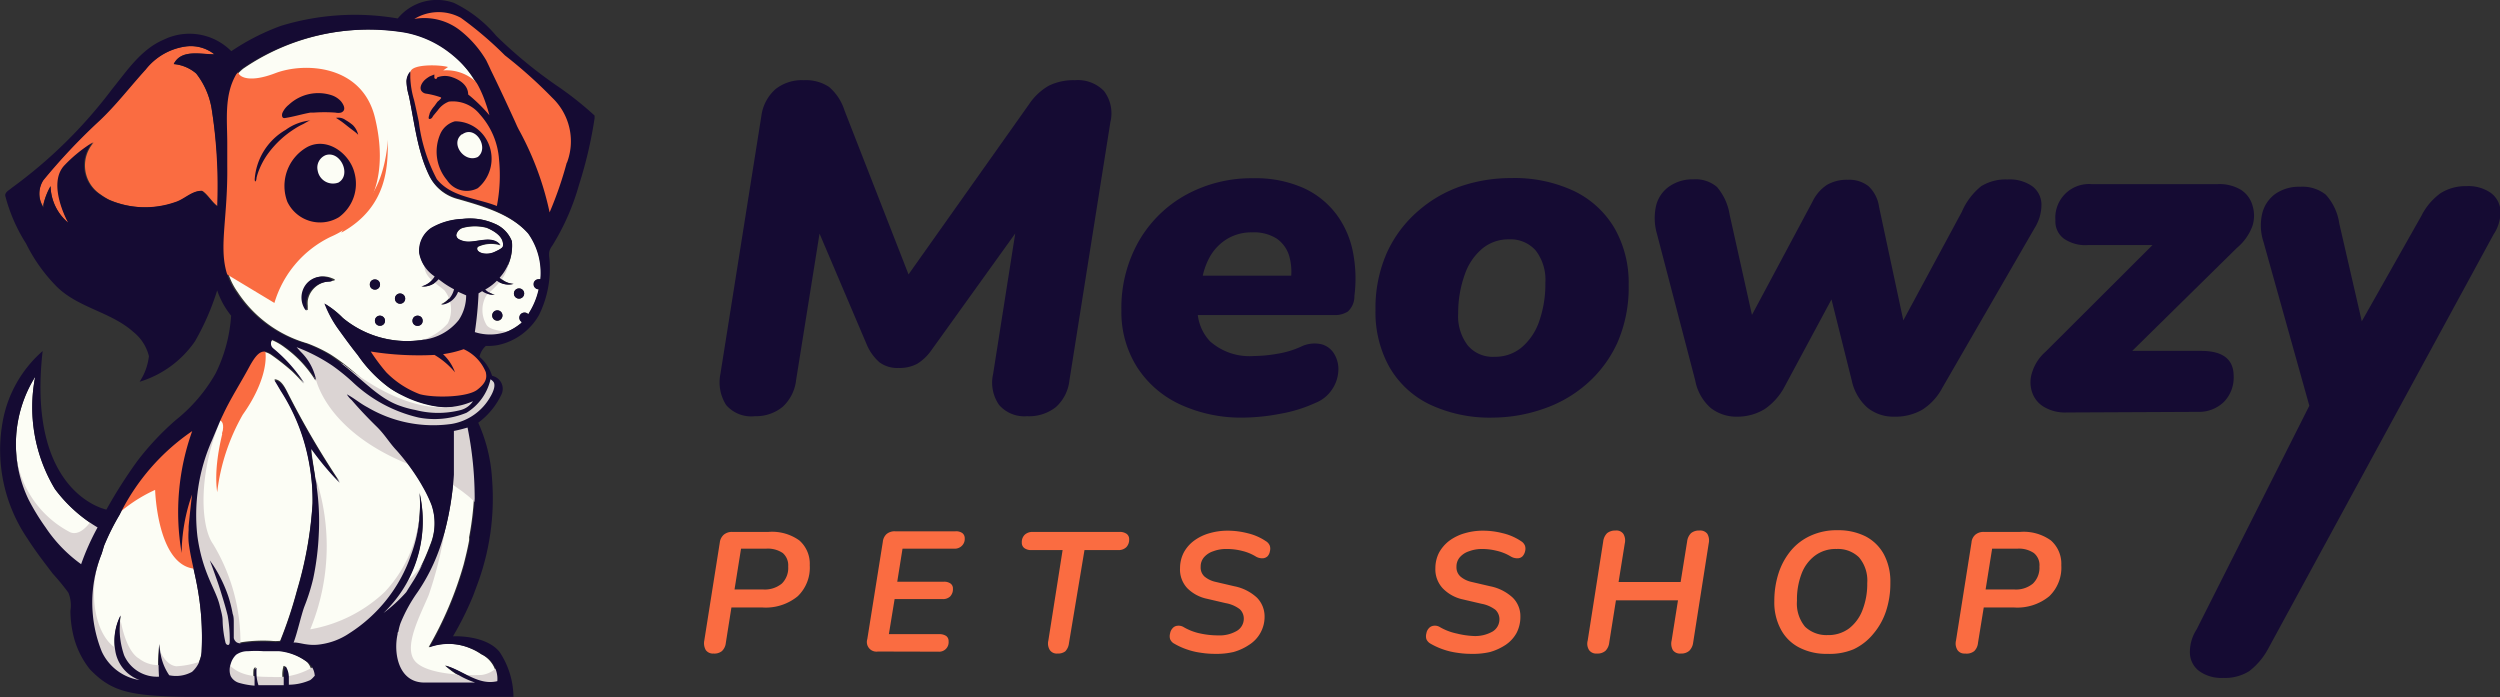 <svg id="Layer_1" data-name="Layer 1" xmlns="http://www.w3.org/2000/svg" viewBox="0 0 161.16 44.94"><rect x="0" y="0" width="161.16" height="44.94" fill="#333333" stroke="none"/><defs><style>.cls-1{fill:#fcfdf5;}.cls-2{fill:#fa6c41;}.cls-3{fill:#dbd4d3;}.cls-4{fill:#150b33;}</style></defs><g id="Logo"><g id="Fill"><path class="cls-1" d="M30.8,15.92c-.14.23.11.37.31.42a1.23,1.23,0,0,0,.78-.09c.12-.06.51-.23.53-.37.09-.61-.57-1-1.05-1.19a3,3,0,0,0-1.51,0,.61.61,0,0,0-.45.48.34.34,0,0,0,.18.27,1.28,1.28,0,0,0,.58.15c.68,0,1.59-.41,2.09.23A2,2,0,0,0,30.8,15.92Z"/><path class="cls-1" d="M30.75,10.12c.78-.59-.13-2.08-1-1.46S29.93,10.53,30.75,10.12Z"/><path class="cls-1" d="M21,10a.86.86,0,0,0-.54,1,1,1,0,0,0,1.35.72C22.67,11.26,21.94,9.7,21,10Z"/><path class="cls-1" d="M12.16,35a5,5,0,0,1,0-.77V34s0-.06,0-.1c.06-.64.14-1.38.22-2.05a11.59,11.59,0,0,0-.67,3.77,15.52,15.52,0,0,1,.68-7.86,14,14,0,0,0-4.68,5.4h0a15.41,15.41,0,0,0-1,2l-.15.5a8.45,8.45,0,0,0,0,6.31A3.23,3.23,0,0,0,9,43.86v0a2.4,2.4,0,0,1-1.56-1.9,3.63,3.63,0,0,1,.34-2.27A5.45,5.45,0,0,0,8,42.24a2.31,2.31,0,0,0,2.22,1.35,11.21,11.21,0,0,1,.05-2.09,3.52,3.52,0,0,0,.61,2,2.13,2.13,0,0,0,1.47-.22A1.86,1.86,0,0,0,13,41.93a18,18,0,0,0-.3-4.21C12.53,36.8,12.27,35.89,12.16,35Z"/><path class="cls-1" d="M19.78,42.66l-.14-.1a3.66,3.66,0,0,0-1.72-.63c-.33,0-.66,0-1,0a6.79,6.79,0,0,0-1,0,1.27,1.27,0,0,0-.77.23,1.31,1.31,0,0,0-.35.6,1.14,1.14,0,0,0,0,.77.88.88,0,0,0,.54.44,4.91,4.91,0,0,0,1,.18c0-.15,0-.44,0-.47a2.78,2.78,0,0,1,0-.51.28.28,0,0,1,.13-.17s0,0,0,0l0,0a.09.09,0,0,1,0,0,4.73,4.73,0,0,0,0,.53,2.94,2.94,0,0,0,.12.59c.46,0,.94,0,1.34,0h.27c0-.14,0-.5,0-.54a1.88,1.88,0,0,1,.06-.58s0-.11.09-.06a1.35,1.35,0,0,1,.18.65c0,.17,0,.34,0,.5a3.47,3.47,0,0,0,1.38-.3c.15-.13.19-.22.19-.32A1.17,1.17,0,0,0,19.78,42.66Z"/><path class="cls-1" d="M3.54,31.51a10.24,10.24,0,0,1-1.27-7.24,8.21,8.21,0,0,0-.43,7.91A14.44,14.44,0,0,0,2.94,34h0a9.18,9.18,0,0,0,2.29,2.39A15.83,15.83,0,0,1,6.29,34,9.39,9.39,0,0,1,3.54,31.51Z"/><path class="cls-1" d="M29.89,22.49a7,7,0,0,1-1.33.32A3,3,0,0,1,29.33,24,5.1,5.1,0,0,0,28,22.87a19.64,19.64,0,0,1-4.11-.22,12.39,12.39,0,0,0,1,1.34,6,6,0,0,0,2.16,1.42c1,.26,3.07.21,3.7-.28s.62-.82.56-1.12A2.77,2.77,0,0,0,29.89,22.49Z"/><path class="cls-1" d="M30.06,26.61a5.44,5.44,0,0,1-3.07.31,9.21,9.21,0,0,1-4.35-2.31,13.43,13.43,0,0,0-1.24-1,11.3,11.3,0,0,0-2.32-1.2c.1.11.2.23.31.34a3.48,3.48,0,0,1,.95,1.79,7.46,7.46,0,0,0-2-2.15,3.55,3.55,0,0,0-.82-.47.4.4,0,0,0,.06.57,9.84,9.84,0,0,1,2,2.24c-.24-.28-.49-.54-.76-.8a15.15,15.15,0,0,0-1.36-1.07c-.55-.34-.87-.2-1.42.8h0c-.56,1.05-1.21,2-1.71,3.12-.07.14-.14.29-.2.43l-.52,1.24a11.91,11.91,0,0,0-.92,6.18h0c.34,2.36,1.2,3.41,1.44,4.47.07.31.14.63.18.94a6.9,6.9,0,0,0,.14,1.36.23.23,0,0,0,.08.11c.16.11.19-.14.19-.23a8.78,8.78,0,0,0-.13-1.62c-.11-.46-.25-.92-.39-1.37q-.11-.37-.24-.75c-.16-.49-.34-1-.53-1.46l.2.28a8.88,8.88,0,0,1,1,2.05A8.34,8.34,0,0,1,15,39.5c0,.18,0,.37.07.56s0,.84,0,1a.46.46,0,0,0,.19.28.52.52,0,0,0,.37.05,9.42,9.42,0,0,1,1.84-.08,3,3,0,0,0,.59,0,28,28,0,0,0,1.09-3.28,24.93,24.93,0,0,0,1-5.62,13.35,13.35,0,0,0-.27-2.86,12.73,12.73,0,0,0-1.79-4.43c-.13-.22-.26-.45-.4-.67.39,0,.63.43.81.78a55.7,55.7,0,0,0,3.4,5.83,17.83,17.83,0,0,1-1.83-2.18c0,.15,0,.33.24,1.79h0c0,.22.08.45.11.68a15.83,15.83,0,0,1,.13,3,17.44,17.44,0,0,1-.36,2.88,13,13,0,0,1-.58,1.83c-.22.62-.45,1.69-.69,2.31,0-.08.7.08.79.09a3,3,0,0,0,1,0,4.4,4.4,0,0,0,1.8-.7,9.74,9.74,0,0,0,4-5.09,9.31,9.31,0,0,0,.54-3.91,8.11,8.11,0,0,1-1.88,7.22c-.14.16-.29.32-.45.47a9.94,9.94,0,0,0,1.47-1.35l.14-.23.35-.55a11.47,11.47,0,0,0,.83-1.64c.08-.19.15-.37.22-.56a3.7,3.7,0,0,0,.09-2.62,8.47,8.47,0,0,0-.59-1.22l-.09-.16A13.89,13.89,0,0,0,25.57,29c-.46-.48-.85-1-1.29-1.54s-1.09-1.1-1.61-1.71a1.39,1.39,0,0,1-.31-.37c.46.24.86.59,1.32.83a8.36,8.36,0,0,0,5.42,1.08,3.53,3.53,0,0,0,2.52-1.77c.08-.13.37-.66.2-.93a.74.74,0,0,0-.21-.18A3.41,3.41,0,0,1,30.06,26.61Z"/><path class="cls-1" d="M29.25,27.81c0,.94,0,1.88,0,2.82a19.14,19.14,0,0,1-.62,3.77,12.09,12.09,0,0,1-1.72,3.8,9.75,9.75,0,0,0-1.1,2,3.16,3.16,0,0,0-.14.55s0,.1-.05.16c-.27,1.2,0,3.12,1.73,3.12h3.27a5.41,5.41,0,0,1-1.94-1.13c1.12.32,2.1,1.32,3.33,1a1.75,1.75,0,0,0-1-1.73,3.44,3.44,0,0,0-.68-.37h0a3.67,3.67,0,0,0-2.7-.08,23.26,23.26,0,0,0,2.26-5.34c.13-.51.25-1,.35-1.54a1.55,1.55,0,0,0,0-.21,19.18,19.18,0,0,0,.31-2.5,23.11,23.11,0,0,0-.47-4.55A8.7,8.7,0,0,1,29.25,27.81Z"/><path class="cls-2" d="M12.65,4.74a2.56,2.56,0,0,0-1.45-.61c.49-1,1.75-.6,2.62-.63A2.45,2.45,0,0,0,11.94,3,4,4,0,0,0,9.4,4.43c-1,1.1-1.95,2.27-3,3.32a38.2,38.2,0,0,0-3.6,3.82,1.62,1.62,0,0,0,0,1.77,1.06,1.06,0,0,1,0-.19A4.46,4.46,0,0,1,3.26,12a3.16,3.16,0,0,0,1.19,2.41s-1.4-2.5-.22-3.71A9.07,9.07,0,0,1,5.77,9.36l.28-.18a2.23,2.23,0,0,0,.43,3.35,4,4,0,0,0,.59.36,5.89,5.89,0,0,0,4.27.15c.6-.18,1.06-.76,1.72-.73.38.27.61.73,1,1A32.82,32.82,0,0,0,13.64,7,5,5,0,0,0,12.65,4.74Z"/><path class="cls-1" d="M29.54,12.84a2.83,2.83,0,0,1-1.84-1.45,8.34,8.34,0,0,1-.48-1.2c-.41-1.31-.58-2.69-.86-4a3.68,3.68,0,0,1-.15-.92,1,1,0,0,1,.25-.62c0,.13,0,.26,0,.4a5.79,5.79,0,0,0,.2,1.42c.1.47.21.94.31,1.42a10.67,10.67,0,0,0,1.23,3.64c.94,1.17,2.57,1.21,3.87,1.73a10.41,10.41,0,0,0,.14-3A4.84,4.84,0,0,0,31,7.38a2.23,2.23,0,0,0-2-.83,1.54,1.54,0,0,0-.71.55c-.1.12-.19.24-.29.35s-.15.21-.24.22-.05-.3,0-.37a1.74,1.74,0,0,1,.3-.46l.25-.25a1.58,1.58,0,0,0,.23-.22.07.07,0,0,0,0-.06l0,0A5.19,5.19,0,0,0,27.49,6a.44.44,0,0,1-.29-.14c-.22-.24,0-.61.22-.78a1.87,1.87,0,0,1,.29-.2L28,4.8v.14a.07.07,0,0,0,0,0,.06.06,0,0,0,.08,0,1.38,1.38,0,0,1,1,0c.51.16,1.05.51,1,1.1A10.2,10.2,0,0,1,31.5,7.43,7.61,7.61,0,0,0,29.7,4h0a6.69,6.69,0,0,0-3.6-1.92A14.41,14.41,0,0,0,15.69,4.42a2.53,2.53,0,0,0-.37.36h0c-.79,1.34-.56,3-.58,4.43,0,.48,0,1,0,1.45,0,3.24-.5,5-.09,6.72a4.27,4.27,0,0,0,.67,1.45,8,8,0,0,0,4.48,3.3,9.1,9.1,0,0,1,1.51.72c2,1.28,3,2.79,4.62,3.32a6.28,6.28,0,0,0,.94.25,5.84,5.84,0,0,0,2.93,0,1.36,1.36,0,0,0,.78-.57,4.41,4.41,0,0,1-1.83.39,5.15,5.15,0,0,1-.94-.12h0l-.29-.07A7.42,7.42,0,0,1,26,25.48,5.61,5.61,0,0,1,25.1,25h0a8.71,8.71,0,0,1-2-2.08c-.42-.52-.81-1.06-1.2-1.6a7.2,7.2,0,0,1-.94-1.72,5.72,5.72,0,0,1,1.17.92A6.5,6.5,0,0,0,27.3,21.9a3.44,3.44,0,0,0,2.28-1.32A2.87,2.87,0,0,0,30.05,19l-.52-.23a1.28,1.28,0,0,1-1.1.84,1.49,1.49,0,0,0,.84-1,6,6,0,0,1-.69-.42L28.27,18a1.25,1.25,0,0,1-1.08.47,1.4,1.4,0,0,0,.86-.64,2.31,2.31,0,0,1-1-1.5,1.77,1.77,0,0,1,.77-1.63,4.3,4.3,0,0,1,2-.58,3.94,3.94,0,0,1,2.09.31A2,2,0,0,1,33,15.56a3.09,3.09,0,0,1-.76,2.34,1.36,1.36,0,0,0,.88.4,1.24,1.24,0,0,1-1.06-.2.12.12,0,0,1,0,0,3.29,3.29,0,0,1-.59.47,1.29,1.29,0,0,1-.16.09,1.28,1.28,0,0,0,.6.34,1.25,1.25,0,0,1-.8-.23l-.23.14a23.49,23.49,0,0,1-.24,2.5,3.24,3.24,0,0,0,2.14-.06,3.42,3.42,0,0,0,.72-.43c.06,0,.11-.11.16-.16a.32.32,0,0,1-.16-.28.33.33,0,0,1,.33-.33.32.32,0,0,1,.24.11.41.41,0,0,0,.07-.11l0,0a4.79,4.79,0,0,0,.61-1.5h0a.33.33,0,0,1-.33-.33.32.32,0,0,1,.33-.32.2.2,0,0,1,.11,0,4.37,4.37,0,0,0-.78-2.94C32.9,13.79,31.16,13.31,29.54,12.84ZM28.39,8.62a1.44,1.44,0,0,1,.94-.8,2.33,2.33,0,0,1,1.82.87,2.47,2.47,0,0,1-.35,3.44,1.52,1.52,0,0,1-2-.51A2.86,2.86,0,0,1,28.39,8.62ZM18.21,7.25a1.4,1.4,0,0,1,.41-.52,2.78,2.78,0,0,1,2.76-.61,1.42,1.42,0,0,1,.6.39c.18.22.37.59,0,.73a.82.82,0,0,1-.35,0,9.66,9.66,0,0,0-1.42,0l-.21,0c-.55.1-1.09.27-1.64.35C18.15,7.64,18.16,7.38,18.21,7.25Zm-.88,2.6a4.77,4.77,0,0,0-.57,1,3.58,3.58,0,0,0-.19.55c0,.05,0,.24-.07.27s-.07-.08-.06-.13a4,4,0,0,1,2-3.18,3.2,3.2,0,0,1,1.64-.61c-.15,0-.39.18-.52.24a4.27,4.27,0,0,0-.51.3A6.28,6.28,0,0,0,17.33,9.85Zm3.89,8.29a1.5,1.5,0,0,0-1.15.66,1.43,1.43,0,0,0-.23.59,1.73,1.73,0,0,0,0,.32c0,.08,0,.22,0,.28l0,0s-.06,0-.09-.07a1.39,1.39,0,0,1,.05-1.59,1.29,1.29,0,0,1,.94-.51,1.49,1.49,0,0,1,.63.1s.24.08.22.13S21.27,18.13,21.22,18.14ZM21.85,14a2.34,2.34,0,0,1-3.33-1,2.88,2.88,0,0,1,1.32-3.56c1.29-.64,2.71.46,3.05,1.7A2.67,2.67,0,0,1,21.85,14ZM23.1,8.7s0,0-.06-.06h0c-.16-.15-.34-.27-.52-.41s-.37-.3-.56-.43l-.15-.1s-.11-.05-.14-.09a.78.78,0,0,1,.62.14,3.06,3.06,0,0,1,.47.33,1.27,1.27,0,0,1,.39.58S23.14,8.71,23.1,8.7Zm.74,9.64a.32.32,0,0,1,.33-.32.32.32,0,0,1,.32.32.32.32,0,0,1-.32.33A.33.33,0,0,1,23.84,18.34ZM24.49,21a.32.32,0,0,1-.32-.32.32.32,0,0,1,.32-.33.33.33,0,0,1,.33.33A.32.32,0,0,1,24.49,21Zm1.3-1.42a.33.33,0,1,1,.33-.33A.33.33,0,0,1,25.79,19.58Zm1.45,1.1a.32.32,0,0,1-.32.32.32.32,0,0,1-.33-.32.33.33,0,0,1,.33-.33A.32.32,0,0,1,27.24,20.68Zm4.82,0a.33.33,0,0,1,0-.66.33.33,0,0,1,0,.66Zm1.4-1.43a.33.33,0,0,1-.33-.33.33.33,0,0,1,.66,0A.33.33,0,0,1,33.46,19.25Z"/><path class="cls-1" d="M35.6,6.29a31.11,31.11,0,0,0-3.09-2.75,23.29,23.29,0,0,0-2.84-2.42,3,3,0,0,0-3,.07,3.74,3.74,0,0,1,3,.78,7.39,7.39,0,0,1,1.38,1.52c.74,1.41,1.4,2.87,2.07,4.32h0l0,0,.16.36.09.18a19.45,19.45,0,0,1,2,5.36,23.86,23.86,0,0,0,1.11-3.22A3.88,3.88,0,0,0,35.6,6.3Z"/><path class="cls-2" d="M14.37,17.53l3.32,2a6.9,6.9,0,0,1,3.64-4.27C24.24,14,25,11,24.17,7.58S19.62,4,17.74,4.72s-2.59.15-2.36-.33S13.91,4,14.2,5.1A41.86,41.86,0,0,1,14.4,10c.07.58-.11,4.46-.13,5.17S14.37,17.53,14.37,17.53Z"/><circle class="cls-1" cx="21.33" cy="11.03" r="1.16"/><path class="cls-2" d="M22,15C25.07,13.31,25,10.55,25,9c0,0-.1,2.68-1.43,4.05A9.62,9.62,0,0,0,22,15Z"/><path class="cls-2" d="M26.46,4.62c.13-.51,1.92-.45,2.42-.3l-.31.22a2.78,2.78,0,0,1,2.36,1,15.32,15.32,0,0,1,2.28,6.75,1.13,1.13,0,0,1-1.12,1.13s-2.29-.7-2.82-.92a2.51,2.51,0,0,1-1.41-1.2,30.23,30.23,0,0,1-1-3.08c-.07-.48-.4-2.17-.5-2.55A3,3,0,0,1,26.46,4.62Z"/><circle class="cls-1" cx="30.29" cy="9.4" r="0.95"/><path class="cls-2" d="M23.27,22.38a7.07,7.07,0,0,0,4.26,3.42,5.24,5.24,0,0,0,3.57-.61,1.36,1.36,0,0,0,.25-1.45A14,14,0,0,0,30,22.2l-3.23.29Z"/><path class="cls-2" d="M26.35,1.49c2.32.54,5,2.11,5.54,4.61a78.17,78.17,0,0,0,3.22,9,18.06,18.06,0,0,0,2-5.35,3.94,3.94,0,0,0-1.73-4.18c-.94-.84-3.74-3.07-4.48-3.81A3.89,3.89,0,0,0,28,.55a7,7,0,0,0-2,.63Z"/><path class="cls-3" d="M31.79,24.39c-.16-.06-.22-.23-.44.17s-.28,1.3-1.56,1.26h-.21c0,.25-.27.42-.84.44-2.65.12-5.38-1.77-6.6-2.78a12.84,12.84,0,0,1-1.68-.71c-1.56-.83-2-.66-2-.66a4.06,4.06,0,0,1,1.22,1.11c.34.58.7,1.31.7,1.31.63,2,2.61,4.05,5.94,5.39a17.66,17.66,0,0,1,2.9-2.32,7.1,7.1,0,0,0,2.55-1.72A1.09,1.09,0,0,0,31.79,24.39Z"/><path class="cls-3" d="M20.32,30.7A14.07,14.07,0,0,1,20,40.57a9.31,9.31,0,0,0,4.81-2.42,8.49,8.49,0,0,0,2.23-4.83A6.55,6.55,0,0,1,27,35.13c-.18.51-.65,1.92-.65,1.92l-.47.76a8.41,8.41,0,0,0,1.77-2c.63-1.11-.27,1-.27,1l1.26-2.37a25.35,25.35,0,0,1-1,3.91c-.54,1.31-1.71,3.42-.84,4.32s3.68.87,4.25.84a1.74,1.74,0,0,0,1-.5s.32.82.08,1.09a11.86,11.86,0,0,1-3.82.38c-.95-.09-3.21-.48-3.21-.48a24.62,24.62,0,0,0-3.52-1.56c-1.7-.56-3.19-1-3.19-1A21.91,21.91,0,0,0,20,36.78a18.8,18.8,0,0,0,.37-4.63C20.3,31.52,20.32,30.7,20.32,30.7Z"/><path class="cls-3" d="M14.48,42.43c.65,1.19,2,1.2,3.07,1.21a4.56,4.56,0,0,0,3-.89c1.13-.78.45,1.15-.11,1.44a11.73,11.73,0,0,1-3.85.6c-.74-.13-2.65-.32-2.82-.76S14.48,42.43,14.48,42.43Z"/><path class="cls-3" d="M14.49,26.49c-1.78,3.75-1.59,7.43-.75,8.59a12.22,12.22,0,0,1,1.76,6.47l-1.37.34a15,15,0,0,0-.6-3.67,9.24,9.24,0,0,1-1.15-4,19.36,19.36,0,0,1,.38-3.59l.86-3.49Z"/><path class="cls-3" d="M6.41,36c-.87,2.82,0,5.4,1.3,5.9A7.31,7.31,0,0,1,7.78,40s.3,1.94,1.19,2.46a2,2,0,0,0,1.34.41l.06-.8s.35.82,1,.88a5.46,5.46,0,0,0,1.88-.44s-.41,1.33-.46,1.34a10.78,10.78,0,0,1-1.66.48,20.31,20.31,0,0,1-2-.06A4.31,4.31,0,0,1,6,42.15a12.64,12.64,0,0,1-.7-3.95A12.33,12.33,0,0,1,6.41,36Z"/><path class="cls-3" d="M1,28.94a6.56,6.56,0,0,0,3.52,5.37c.78.33,1.49-.94,1.49-.94l.75.7-1.62,3A6,6,0,0,1,3.12,35.3,29,29,0,0,1,.67,31,3.24,3.24,0,0,1,1,28.94Z"/><path class="cls-2" d="M8.72,30.87a15.41,15.41,0,0,0-1.39,2.51A9.74,9.74,0,0,1,10,31.58s.13,4.82,2.52,5.08l-.1-2.89L12.65,30,14,26.17l1.2-.92S13.62,29,14,31.73a13.2,13.2,0,0,1,1.65-5C17,24.84,17.41,23,16.94,22.09s-2.55,2.54-3.23,3.16-3.63,3.88-3.63,3.88Z"/><path class="cls-2" d="M14.31,28c.36-1.37-.7-.82-.7-.82l1.26-2.59,1.19-.35-.14,1.29-1.18,2.23Z"/><path class="cls-3" d="M28.78,31s1.93,1.11,2.36,2.08c0,0-.29-2.64-.43-4.41s-.51-1.29-.74-1.28-1.06.09-1.17.3S28.78,31,28.78,31Z"/><path class="cls-3" d="M27.37,16.92c-.13.92.71,1.3,1.28,1.8a2,2,0,0,1,.22,2.12,3.67,3.67,0,0,1-2.93,1.25c-1.34-.16.09.55.86.48a8.91,8.91,0,0,0,3.05-1.17c.27-.3.86.62,1.72.6a2.81,2.81,0,0,0,1.56-.6s-1.54,0-1.78-.48a1.87,1.87,0,0,1,0-1.87c.41-.43,1.34-1.09,1.42-2.13S27.37,16.92,27.37,16.92Z"/></g><g id="Outline"><path class="cls-4" d="M35.86,5.5A29.75,29.75,0,0,1,32,2.32,8.27,8.27,0,0,0,29.27.19a3.26,3.26,0,0,0-3.63,1,16.3,16.3,0,0,0-7.54.48A14.7,14.7,0,0,0,14.91,3.3a3.79,3.79,0,0,0-4.36-.74c-1.46.62-2.36,2-3.32,3.18A30.53,30.53,0,0,1,.76,12.11c-.17.16-.51.29-.4.59a10.72,10.72,0,0,0,1.32,3,10.62,10.62,0,0,0,2,2.8c1.4,1.36,3.48,1.61,4.92,2.9a2.88,2.88,0,0,1,1,1.56A3.8,3.8,0,0,1,9,24.61,6.69,6.69,0,0,0,12.57,22,16.25,16.25,0,0,0,14,18.72a5.31,5.31,0,0,0,.9,1.63,9.86,9.86,0,0,1-1,3.72,10.34,10.34,0,0,1-2.56,3,17.71,17.71,0,0,0-2.48,2.64,31.12,31.12,0,0,0-2,3.14s-5.16-1-4.11-10.22A7.87,7.87,0,0,0,.18,27.14a10.17,10.17,0,0,0,1.61,7.61c.5.78,1.06,1.51,1.62,2.24a14.42,14.42,0,0,1,1,1.22,2.18,2.18,0,0,1,.13,1.16,6.9,6.9,0,0,0,.14,1.36,5.6,5.6,0,0,0,1.11,2.41c1.4,1.46,2.58,1.73,6.31,1.78,4.82,0,9.65,0,14.47,0,2.17,0,4.35,0,6.53,0a5.33,5.33,0,0,0-.9-2.9c-.92-1.12-3-1-3-1a20.23,20.23,0,0,0,1.31-2.64l.21-.57a15.9,15.9,0,0,0,1-6.93,10.3,10.3,0,0,0-.89-3.63,4.84,4.84,0,0,0,1.49-1.81.85.85,0,0,0-.43-1.16l-.17-.06A2.69,2.69,0,0,0,30.91,23a1.31,1.31,0,0,1,.41-.7,3.55,3.55,0,0,0,.8-.06,4,4,0,0,0,2.62-1.92,6.77,6.77,0,0,0,.67-3.71,1.28,1.28,0,0,1,0-.39,1.13,1.13,0,0,1,.19-.38,15.24,15.24,0,0,0,1.73-3.94,27.44,27.44,0,0,0,1-4.28l0-.17A21.5,21.5,0,0,0,35.86,5.5ZM14,13.3c-.36-.26-.59-.72-1-1-.66,0-1.12.55-1.72.73a5.89,5.89,0,0,1-4.27-.15,4,4,0,0,1-.59-.36,2.23,2.23,0,0,1-.43-3.35l-.28.18a9.07,9.07,0,0,0-1.54,1.29c-1.18,1.21.22,3.71.22,3.71A3.16,3.16,0,0,1,3.26,12a4.46,4.46,0,0,0-.46,1.2,1.06,1.06,0,0,0,0,.19,1.62,1.62,0,0,1,0-1.77,38.2,38.2,0,0,1,3.6-3.82c1.07-1,2-2.22,3-3.32A4,4,0,0,1,11.94,3a2.45,2.45,0,0,1,1.88.5c-.87,0-2.13-.34-2.62.63a2.56,2.56,0,0,1,1.45.61,5,5,0,0,1,1,2.3A32.82,32.82,0,0,1,14,13.3ZM5.23,36.37A9.18,9.18,0,0,1,2.94,34h0a14.44,14.44,0,0,1-1.1-1.8,8.21,8.21,0,0,1,.43-7.91,10.24,10.24,0,0,0,1.27,7.24A9.39,9.39,0,0,0,6.29,34,15.83,15.83,0,0,0,5.23,36.37ZM13,41.93a1.86,1.86,0,0,1-.62,1.38,2.13,2.13,0,0,1-1.47.22,3.52,3.52,0,0,1-.61-2,11.21,11.21,0,0,0-.05,2.09A2.31,2.31,0,0,1,8,42.24a5.45,5.45,0,0,1-.23-2.57,3.63,3.63,0,0,0-.34,2.27A2.4,2.4,0,0,0,9,43.84v0A3.23,3.23,0,0,1,6.56,42a8.45,8.45,0,0,1,0-6.31l.15-.5a15.41,15.41,0,0,1,1-2h0a14,14,0,0,1,4.68-5.4,15.52,15.52,0,0,0-.68,7.86,11.59,11.59,0,0,1,.67-3.77c-.08.67-.16,1.41-.22,2.05,0,0,0,.07,0,.1v.15a5,5,0,0,0,0,.77c.11.94.37,1.85.54,2.77A18,18,0,0,1,13,41.93Zm7,1.91a3.47,3.47,0,0,1-1.38.3c0-.16,0-.33,0-.5a1.35,1.35,0,0,0-.18-.65c0-.05-.08,0-.09.06a1.88,1.88,0,0,0-.06.58s0,.4,0,.54H18c-.4,0-.88,0-1.34,0a2.94,2.94,0,0,1-.12-.59,4.73,4.73,0,0,1,0-.53.09.09,0,0,0,0,0l0,0s0,0,0,0a.28.28,0,0,0-.13.17,2.78,2.78,0,0,0,0,.51s0,.32,0,.47a4.91,4.91,0,0,1-1-.18.88.88,0,0,1-.54-.44,1.14,1.14,0,0,1,0-.77,1.31,1.31,0,0,1,.35-.6,1.27,1.27,0,0,1,.77-.23,6.79,6.79,0,0,1,1,0c.33,0,.66,0,1,0a3.66,3.66,0,0,1,1.72.63l.14.1a1.17,1.17,0,0,1,.44.86C20.22,43.62,20.18,43.71,20,43.84ZM30.6,32.14a19.18,19.18,0,0,1-.31,2.5,1.55,1.55,0,0,1,0,.21c-.1.52-.22,1-.35,1.54a23.26,23.26,0,0,1-2.26,5.34,3.67,3.67,0,0,1,2.7.08h0a3.44,3.44,0,0,1,.68.37,1.75,1.75,0,0,1,1,1.73c-1.23.3-2.21-.7-3.33-1A5.41,5.41,0,0,0,30.63,44H27.36c-1.69,0-2-1.92-1.73-3.12,0-.06,0-.11.05-.16a3.16,3.16,0,0,1,.14-.55,9.75,9.75,0,0,1,1.1-2,12.09,12.09,0,0,0,1.72-3.8,19.14,19.14,0,0,0,.62-3.77c0-.94,0-1.88,0-2.82a8.7,8.7,0,0,0,.88-.22A23.11,23.11,0,0,1,30.6,32.14Zm1.22-7.51c.17.27-.12.8-.2.93a3.53,3.53,0,0,1-2.52,1.77,8.36,8.36,0,0,1-5.42-1.08c-.46-.24-.86-.59-1.32-.83a1.39,1.39,0,0,0,.31.37c.52.61,1.07,1.18,1.61,1.71s.83,1.06,1.29,1.54a13.89,13.89,0,0,1,1.57,2.15l.09.16a8.47,8.47,0,0,1,.59,1.22,3.7,3.7,0,0,1-.09,2.62c-.07.19-.14.37-.22.56a11.47,11.47,0,0,1-.83,1.64l-.35.55-.14.23a9.94,9.94,0,0,1-1.47,1.35c.16-.15.31-.31.45-.47a8.11,8.11,0,0,0,1.88-7.22,9.31,9.31,0,0,1-.54,3.91,9.74,9.74,0,0,1-4,5.09,4.4,4.4,0,0,1-1.8.7,3,3,0,0,1-1,0c-.09,0-.76-.17-.79-.09.24-.62.47-1.69.69-2.31a13,13,0,0,0,.58-1.83,17.44,17.44,0,0,0,.36-2.88,15.83,15.83,0,0,0-.13-3c0-.23-.07-.46-.11-.68h0c-.24-1.46-.29-1.64-.24-1.79a17.83,17.83,0,0,0,1.83,2.18,55.7,55.7,0,0,1-3.4-5.83c-.18-.35-.42-.75-.81-.78.14.22.27.45.4.67a12.73,12.73,0,0,1,1.79,4.43,13.35,13.35,0,0,1,.27,2.86,24.93,24.93,0,0,1-1,5.62,28,28,0,0,1-1.09,3.28,3,3,0,0,1-.59,0,9.42,9.42,0,0,0-1.84.08.52.52,0,0,1-.37-.05.46.46,0,0,1-.19-.28c0-.19,0-.84,0-1s0-.38-.07-.56a8.34,8.34,0,0,0-.28-1.12,8.88,8.88,0,0,0-1-2.05l-.2-.28c.19.48.37,1,.53,1.46q.13.38.24.75c.14.45.28.91.39,1.37a8.78,8.78,0,0,1,.13,1.62c0,.09,0,.34-.19.23a.23.23,0,0,1-.08-.11A6.9,6.9,0,0,1,14.35,40c0-.31-.11-.63-.18-.94C13.93,38,13.07,37,12.73,34.6h0a11.91,11.91,0,0,1,.92-6.18l.52-1.24c.06-.14.13-.29.2-.43.5-1.08,1.15-2.07,1.71-3.12h0c.55-1,.87-1.14,1.42-.8a15.15,15.15,0,0,1,1.36,1.07c.27.26.52.52.76.8a9.84,9.84,0,0,0-2-2.24.4.4,0,0,1-.06-.57,3.55,3.55,0,0,1,.82.47,7.46,7.46,0,0,1,2,2.15,3.48,3.48,0,0,0-.95-1.79c-.11-.11-.21-.23-.31-.34a11.3,11.3,0,0,1,2.32,1.2,13.43,13.43,0,0,1,1.24,1A9.21,9.21,0,0,0,27,26.92a5.44,5.44,0,0,0,3.07-.31,3.41,3.41,0,0,0,1.55-2.16A.74.74,0,0,1,31.82,24.63Zm-.5-.62c.06.3.07.64-.56,1.12s-2.73.54-3.7.28A6,6,0,0,1,24.9,24a12.39,12.39,0,0,1-1-1.34,19.64,19.64,0,0,0,4.11.22A5.1,5.1,0,0,1,29.33,24a3,3,0,0,0-.77-1.17,7,7,0,0,0,1.33-.32A2.77,2.77,0,0,1,31.32,24Zm-1.15-8.44a1.28,1.28,0,0,1-.58-.15.34.34,0,0,1-.18-.27.61.61,0,0,1,.45-.48,3,3,0,0,1,1.51,0c.48.22,1.14.58,1.05,1.19,0,.14-.41.31-.53.37a1.23,1.23,0,0,1-.78.09c-.2-.05-.45-.19-.31-.42a2,2,0,0,1,1.46-.12C31.76,15.16,30.85,15.59,30.17,15.57ZM34.83,18a.2.2,0,0,0-.11,0,.32.32,0,0,0-.33.32.33.33,0,0,0,.33.33h0a4.79,4.79,0,0,1-.61,1.5l0,0a.41.41,0,0,1-.07.11.32.32,0,0,0-.24-.11.33.33,0,0,0-.33.33.32.32,0,0,0,.16.28c0,.05-.1.11-.16.16a3.42,3.42,0,0,1-.72.43,3.24,3.24,0,0,1-2.14.06,23.49,23.49,0,0,0,.24-2.5l.23-.14a1.25,1.25,0,0,0,.8.23,1.28,1.28,0,0,1-.6-.34,1.29,1.29,0,0,0,.16-.09,3.29,3.29,0,0,0,.59-.47.12.12,0,0,0,0,0,1.24,1.24,0,0,0,1.06.2,1.36,1.36,0,0,1-.88-.4A3.09,3.09,0,0,0,33,15.56a2,2,0,0,0-1.12-1.14,3.94,3.94,0,0,0-2.09-.31,4.3,4.3,0,0,0-2,.58,1.77,1.77,0,0,0-.77,1.63,2.31,2.31,0,0,0,1,1.5,1.4,1.4,0,0,1-.86.64A1.25,1.25,0,0,0,28.27,18l.31.23a6,6,0,0,0,.69.42,1.49,1.49,0,0,1-.84,1,1.28,1.28,0,0,0,1.1-.84l.52.23a2.87,2.87,0,0,1-.47,1.58A3.44,3.44,0,0,1,27.3,21.9a6.5,6.5,0,0,1-5.22-1.42,5.72,5.72,0,0,0-1.17-.92,7.2,7.2,0,0,0,.94,1.72c.39.54.78,1.08,1.2,1.6a8.71,8.71,0,0,0,2,2.08h0a5.61,5.61,0,0,0,.86.52,7.42,7.42,0,0,0,1.52.58l.29.07h0a5.15,5.15,0,0,0,.94.12,4.41,4.41,0,0,0,1.83-.39,1.36,1.36,0,0,1-.78.57,5.84,5.84,0,0,1-2.93,0,6.28,6.28,0,0,1-.94-.25c-1.61-.53-2.65-2-4.62-3.32a9.1,9.1,0,0,0-1.51-.72,8,8,0,0,1-4.48-3.3,4.27,4.27,0,0,1-.67-1.45c-.41-1.68.13-3.48.09-6.72,0-.48,0-1,0-1.45,0-1.48-.21-3.09.58-4.43h0a2.53,2.53,0,0,1,.37-.36A14.41,14.41,0,0,1,26.07,2.1a6.72,6.72,0,0,1,2.85,1.26,7.42,7.42,0,0,1,1.19,1.12A5.79,5.79,0,0,1,31,5.87a7.44,7.44,0,0,1,.31.78q.14.39.24.78a10.2,10.2,0,0,0-1.37-1.34c0-.59-.53-.94-1-1.1a1.38,1.38,0,0,0-1,0A.06.06,0,0,1,28,5a.07.07,0,0,1,0,0V4.8l-.29.12a1.87,1.87,0,0,0-.29.2c-.2.17-.44.54-.22.78a.44.44,0,0,0,.29.14,5.19,5.19,0,0,1,.94.24l0,0a.07.07,0,0,1,0,.06,1.58,1.58,0,0,1-.23.22L28,6.84a1.74,1.74,0,0,0-.3.46c0,.07-.15.38,0,.37s.19-.16.24-.22.19-.23.29-.35a1.54,1.54,0,0,1,.71-.55,2.23,2.23,0,0,1,2,.83,4.84,4.84,0,0,1,1.23,2.9,10.41,10.41,0,0,1-.14,3c-1.3-.52-2.93-.56-3.87-1.73A10.67,10.67,0,0,1,27,7.86c-.1-.48-.21-1-.31-1.42A5.79,5.79,0,0,1,26.45,5c0-.14,0-.27,0-.4a1,1,0,0,0-.25.62,3.68,3.68,0,0,0,.15.92c.28,1.34.45,2.72.86,4a8.34,8.34,0,0,0,.48,1.2,2.83,2.83,0,0,0,1.84,1.45c1.62.47,3.36.95,4.51,2.26A4.37,4.37,0,0,1,34.83,18Zm1.71-7.53a23.86,23.86,0,0,1-1.11,3.22,19.45,19.45,0,0,0-2-5.36l-.09-.18-.16-.36,0,0c-.5-1.09-1-2.17-1.54-3.27-.09-.21-.19-.41-.29-.62A6.92,6.92,0,0,0,29.71,2a3.74,3.74,0,0,0-3-.78,3,3,0,0,1,3-.07,23.29,23.29,0,0,1,2.84,2.42A30,30,0,0,1,35.6,6.3,3.88,3.88,0,0,1,36.54,10.51Z"/><path class="cls-4" d="M18.36,7.61c.55-.08,1.09-.25,1.64-.35l.21,0a9.66,9.66,0,0,1,1.42,0,.82.82,0,0,0,.35,0c.37-.14.18-.51,0-.73a1.42,1.42,0,0,0-.6-.39,2.78,2.78,0,0,0-2.76.61,1.4,1.4,0,0,0-.41.52C18.16,7.38,18.15,7.64,18.36,7.61Z"/><path class="cls-4" d="M22.75,8.07a3.06,3.06,0,0,0-.47-.33.78.78,0,0,0-.62-.14s.1.06.14.09l.15.1c.19.13.38.29.56.43s.36.26.52.41h0s0,0,.06.06,0,0,0,0A1.27,1.27,0,0,0,22.75,8.07Z"/><path class="cls-4" d="M19.54,8c.13-.06.37-.24.52-.24a3.2,3.2,0,0,0-1.64.61,4,4,0,0,0-2,3.18s0,.2.06.13.05-.22.07-.27a3.58,3.58,0,0,1,.19-.55,4.77,4.77,0,0,1,.57-1A6.28,6.28,0,0,1,19,8.3,4.27,4.27,0,0,1,19.54,8Z"/><path class="cls-4" d="M30.8,12.13a2.47,2.47,0,0,0,.35-3.44,2.33,2.33,0,0,0-1.82-.87,1.44,1.44,0,0,0-.94.8,2.86,2.86,0,0,0,.43,3A1.52,1.52,0,0,0,30.8,12.13Zm-1-3.47c.85-.62,1.76.87,1,1.46C29.93,10.53,29,9.24,29.77,8.66Z"/><path class="cls-4" d="M19.84,9.46A2.88,2.88,0,0,0,18.52,13a2.34,2.34,0,0,0,3.33,1,2.67,2.67,0,0,0,1-2.86C22.55,9.92,21.13,8.82,19.84,9.46Zm2,2.3A1,1,0,0,1,20.48,11,.86.86,0,0,1,21,10C21.94,9.7,22.67,11.26,21.83,11.76Z"/><path class="cls-4" d="M21.28,17.94a1.49,1.49,0,0,0-.63-.1,1.29,1.29,0,0,0-.94.51,1.39,1.39,0,0,0-.05,1.59s.06.07.09.07l0,0c.06-.06,0-.2,0-.28a1.73,1.73,0,0,1,0-.32,1.43,1.43,0,0,1,.23-.59,1.5,1.5,0,0,1,1.15-.66c.05,0,.26,0,.28-.07S21.32,18,21.28,17.94Z"/><path class="cls-4" d="M25.79,18.92a.33.33,0,1,0,.33.33A.33.33,0,0,0,25.79,18.92Z"/><circle class="cls-4" cx="24.17" cy="18.34" r="0.33"/><path class="cls-4" d="M24.49,20.35a.32.32,0,0,0-.32.33.32.32,0,0,0,.32.32.32.32,0,0,0,.33-.32A.33.33,0,0,0,24.49,20.35Z"/><circle class="cls-4" cx="26.92" cy="20.68" r="0.33"/><path class="cls-4" d="M32.06,20a.33.33,0,0,0,0,.66.33.33,0,0,0,0-.66Z"/><path class="cls-4" d="M33.46,18.6a.32.32,0,0,0-.33.32.33.33,0,0,0,.66,0A.32.32,0,0,0,33.46,18.6Z"/></g></g><path class="cls-4" d="M48.66,26.83a2.14,2.14,0,0,1-1.85-.72,2.73,2.73,0,0,1-.37-2L49.08,7.48A2.79,2.79,0,0,1,50,5.74a2.74,2.74,0,0,1,1.82-.57,2.71,2.71,0,0,1,1.62.43,3.31,3.31,0,0,1,1,1.52l4.44,11.37H58L66.33,6.73a3.84,3.84,0,0,1,1.27-1.2,3.6,3.6,0,0,1,1.7-.36,2.34,2.34,0,0,1,1.87.7,2.38,2.38,0,0,1,.41,2L68.94,24.52a2.71,2.71,0,0,1-.87,1.72,2.78,2.78,0,0,1-1.86.59,2.16,2.16,0,0,1-1.8-.72,2.51,2.51,0,0,1-.39-2l1.62-10.29h.69l-6.27,8.73a3.12,3.12,0,0,1-.93.9,2.42,2.42,0,0,1-1.2.27,1.92,1.92,0,0,1-1.23-.36,3.13,3.13,0,0,1-.81-1.11L52.38,14H53l-1.68,10.5a2.75,2.75,0,0,1-.86,1.72A2.71,2.71,0,0,1,48.66,26.83Z"/><path class="cls-4" d="M80.19,26.92a9.36,9.36,0,0,1-4.14-.86,6.56,6.56,0,0,1-2.76-2.41,6.63,6.63,0,0,1-1-3.63,8.68,8.68,0,0,1,1.12-4.47,7.92,7.92,0,0,1,3.06-3,8.79,8.79,0,0,1,4.31-1.06,7.6,7.6,0,0,1,3.25.63,5.5,5.5,0,0,1,2.13,1.71,6,6,0,0,1,1.06,2.44,8.8,8.8,0,0,1,.09,2.81,1.32,1.32,0,0,1-.42,1,1.5,1.5,0,0,1-.87.23H76.65L77,17.77h6.66l-.47.39a3.72,3.72,0,0,0-.08-1.65,2.09,2.09,0,0,0-.81-1.13,2.74,2.74,0,0,0-1.58-.4,3,3,0,0,0-1.61.42A3.17,3.17,0,0,0,78,16.54a4.48,4.48,0,0,0-.53,1.62l-.21,1.17A3,3,0,0,0,78,22a3.84,3.84,0,0,0,2.83.95,9,9,0,0,0,1.54-.15,5.81,5.81,0,0,0,1.49-.45,2,2,0,0,1,1.36-.15,1.37,1.37,0,0,1,.82.67,1.88,1.88,0,0,1,.23,1.1,2.33,2.33,0,0,1-.41,1.15,2.3,2.3,0,0,1-1.08.86,9.18,9.18,0,0,1-2.23.69A13.25,13.25,0,0,1,80.19,26.92Z"/><path class="cls-4" d="M96.26,26.92a9.06,9.06,0,0,1-4.12-.86,6,6,0,0,1-2.58-2.41A7.23,7.23,0,0,1,88.67,20a8.79,8.79,0,0,1,.74-3.72,7.83,7.83,0,0,1,2-2.67A8.25,8.25,0,0,1,94.19,12a10,10,0,0,1,3.21-.52,9,9,0,0,1,4.1.85,6.09,6.09,0,0,1,2.59,2.4,7.07,7.07,0,0,1,.9,3.62,8.87,8.87,0,0,1-.73,3.75,7.83,7.83,0,0,1-2,2.67,8.27,8.27,0,0,1-2.81,1.6A10,10,0,0,1,96.26,26.92ZM96.35,23a2.66,2.66,0,0,0,1.76-.62,3.83,3.83,0,0,0,1.12-1.69,7.22,7.22,0,0,0,.39-2.46A3.1,3.1,0,0,0,99,16.15a2.16,2.16,0,0,0-1.73-.72,2.63,2.63,0,0,0-1.72.6,3.76,3.76,0,0,0-1.13,1.68A7.31,7.31,0,0,0,94,20.2a3.1,3.1,0,0,0,.62,2.07A2.1,2.1,0,0,0,96.35,23Z"/><path class="cls-4" d="M112,26.86a2.69,2.69,0,0,1-1.72-.56,3.12,3.12,0,0,1-1-1.78l-2.46-9.42a3.67,3.67,0,0,1-.06-1.85,2.12,2.12,0,0,1,.86-1.24,2.62,2.62,0,0,1,1.54-.45,2.14,2.14,0,0,1,1.52.49,3.6,3.6,0,0,1,.82,1.79l1.65,7.41h-.72L116.84,13a2.65,2.65,0,0,1,.93-1.08,2.55,2.55,0,0,1,1.35-.33,2,2,0,0,1,1.34.42,2.24,2.24,0,0,1,.67,1.32l1.71,8h-.51l4.14-7.68A4.28,4.28,0,0,1,127.72,12a3,3,0,0,1,1.69-.43A2.53,2.53,0,0,1,131,12a1.48,1.48,0,0,1,.6,1.14,2.82,2.82,0,0,1-.44,1.56L125.21,25a3.71,3.71,0,0,1-1.29,1.41,3.44,3.44,0,0,1-1.8.45,2.65,2.65,0,0,1-1.75-.59,3.24,3.24,0,0,1-1-1.75l-2-8h2.19l-4.5,8.37a4,4,0,0,1-1.3,1.48A3.35,3.35,0,0,1,112,26.86Z"/><path class="cls-4" d="M133.23,26.59a2.69,2.69,0,0,1-1.47-.36,1.74,1.74,0,0,1-.78-1A2,2,0,0,1,131,24a2.9,2.9,0,0,1,.87-1.33l8.09-8.07.16,1.2h-5.55a2.44,2.44,0,0,1-1.53-.42,1.37,1.37,0,0,1-.54-1.17,2.17,2.17,0,0,1,2.34-2.34h8.12a2.69,2.69,0,0,1,1.49.36,1.76,1.76,0,0,1,.75,1,2.2,2.2,0,0,1,0,1.34,3.32,3.32,0,0,1-1,1.41L136.05,24l-.15-1.38h6c1.39,0,2.09.54,2.09,1.62a2.24,2.24,0,0,1-.64,1.68,2.31,2.31,0,0,1-1.69.63Z"/><path class="cls-4" d="M143.31,43.7a2.43,2.43,0,0,1-1.54-.44,1.51,1.51,0,0,1-.6-1.15,2.67,2.67,0,0,1,.43-1.53L149.45,25l-.3,2.16-3.24-11.58a3.37,3.37,0,0,1-.07-1.85,2.2,2.2,0,0,1,.85-1.24,2.67,2.67,0,0,1,1.59-.45,2.4,2.4,0,0,1,1.65.51,3.5,3.5,0,0,1,.87,1.86l1.74,7.56h-1l4.56-8.07a4,4,0,0,1,1.22-1.44A3,3,0,0,1,159,12a2.51,2.51,0,0,1,1.56.43,1.54,1.54,0,0,1,.63,1.14,2.6,2.6,0,0,1-.45,1.55L146.22,41.81A4.5,4.5,0,0,1,145,43.26,2.91,2.91,0,0,1,143.31,43.7Z"/><path class="cls-2" d="M46,42.13a.57.57,0,0,1-.5-.22.89.89,0,0,1-.1-.61l1-6.32a.79.79,0,0,1,.27-.52.81.81,0,0,1,.55-.17h2.31a3,3,0,0,1,2,.55,2,2,0,0,1,.67,1.6,2.55,2.55,0,0,1-.78,2,3.24,3.24,0,0,1-2.27.72h-2l-.36,2.28a.85.85,0,0,1-.25.53A.77.77,0,0,1,46,42.13ZM47.35,38H49.2a1.73,1.73,0,0,0,1.2-.38,1.41,1.41,0,0,0,.41-1.1,1.05,1.05,0,0,0-.35-.87,1.72,1.72,0,0,0-1.08-.28H47.77Z"/><path class="cls-2" d="M56.6,42a.62.62,0,0,1-.69-.8l1-6.27a.78.78,0,0,1,.25-.51.81.81,0,0,1,.55-.17h3.88a.7.7,0,0,1,.44.11.41.41,0,0,1,.16.34.61.61,0,0,1-.19.49.64.64,0,0,1-.47.18H58.18l-.34,2.13h3a.7.7,0,0,1,.44.12.39.39,0,0,1,.15.33.67.67,0,0,1-.18.5.66.66,0,0,1-.48.17H57.67l-.37,2.26h3.23A.79.79,0,0,1,61,41a.41.41,0,0,1,.15.34.61.61,0,0,1-.66.67Z"/><path class="cls-2" d="M68.17,42.13a.54.54,0,0,1-.49-.22.79.79,0,0,1-.1-.61l.92-5.84h-2a.73.73,0,0,1-.47-.13.42.42,0,0,1-.16-.35.66.66,0,0,1,.19-.51.72.72,0,0,1,.51-.18h5.59a.76.76,0,0,1,.46.12.41.41,0,0,1,.17.35.69.69,0,0,1-.19.52.71.71,0,0,1-.52.18H69.91l-1,6a.9.9,0,0,1-.24.53A.78.78,0,0,1,68.17,42.13Z"/><path class="cls-2" d="M78.35,42.15a5.82,5.82,0,0,1-.93-.07,4.44,4.44,0,0,1-.89-.21,4.36,4.36,0,0,1-.82-.37.58.58,0,0,1-.28-.3.67.67,0,0,1,0-.37.63.63,0,0,1,.15-.32.46.46,0,0,1,.31-.17.63.63,0,0,1,.42.09,3.54,3.54,0,0,0,1.08.41,5.43,5.43,0,0,0,1.13.12,2.21,2.21,0,0,0,1.21-.29.91.91,0,0,0,.45-.79.83.83,0,0,0-.26-.61,2.11,2.11,0,0,0-.91-.39l-1.2-.28a2.52,2.52,0,0,1-1.27-.68,1.76,1.76,0,0,1-.47-1.3,2.2,2.2,0,0,1,.24-1,2.33,2.33,0,0,1,.67-.77,3.09,3.09,0,0,1,1-.48,4.17,4.17,0,0,1,1.19-.16,5.15,5.15,0,0,1,1.24.16,3.59,3.59,0,0,1,1.2.52.6.6,0,0,1,.25.3.64.64,0,0,1,0,.36.6.6,0,0,1-.15.31.49.49,0,0,1-.32.13.81.81,0,0,1-.46-.13,3.05,3.05,0,0,0-.87-.35,3.93,3.93,0,0,0-1-.12,2.31,2.31,0,0,0-.86.15,1.33,1.33,0,0,0-.59.39.91.91,0,0,0-.21.6.79.79,0,0,0,.24.63,1.67,1.67,0,0,0,.72.35l1.2.28a3,3,0,0,1,1.47.74,1.72,1.72,0,0,1,.49,1.22,2.13,2.13,0,0,1-1,1.82,3.46,3.46,0,0,1-1,.46A4.8,4.8,0,0,1,78.35,42.15Z"/><path class="cls-2" d="M94.87,42.15a5.82,5.82,0,0,1-.93-.07,4.6,4.6,0,0,1-.89-.21,4.67,4.67,0,0,1-.82-.37.62.62,0,0,1-.28-.3.67.67,0,0,1,0-.37.63.63,0,0,1,.15-.32.48.48,0,0,1,.31-.17.61.61,0,0,1,.42.09,3.64,3.64,0,0,0,1.08.41A5.5,5.5,0,0,0,95,41a2.27,2.27,0,0,0,1.22-.29.92.92,0,0,0,.44-.79.83.83,0,0,0-.26-.61,2.11,2.11,0,0,0-.9-.39l-1.2-.28A2.55,2.55,0,0,1,93,37.92a1.8,1.8,0,0,1-.47-1.3,2.2,2.2,0,0,1,.24-1,2.45,2.45,0,0,1,.67-.77,3.14,3.14,0,0,1,1-.48,4.1,4.1,0,0,1,1.18-.16,5.09,5.09,0,0,1,1.24.16,3.59,3.59,0,0,1,1.2.52.6.6,0,0,1,.25.3.64.64,0,0,1,0,.36.71.71,0,0,1-.16.31.47.47,0,0,1-.32.13.83.83,0,0,1-.46-.13,3.05,3.05,0,0,0-.87-.35,3.91,3.91,0,0,0-.94-.12,2.37,2.37,0,0,0-.87.15,1.33,1.33,0,0,0-.59.39.91.91,0,0,0-.21.6.8.8,0,0,0,.25.63,1.63,1.63,0,0,0,.71.35l1.2.28a3,3,0,0,1,1.47.74,1.67,1.67,0,0,1,.49,1.22,2.24,2.24,0,0,1-.25,1.06,2.22,2.22,0,0,1-.7.76,3.65,3.65,0,0,1-1,.46A4.8,4.8,0,0,1,94.87,42.15Z"/><path class="cls-2" d="M102.94,42.13a.56.56,0,0,1-.5-.22.77.77,0,0,1-.09-.62l1-6.39a.91.91,0,0,1,.25-.53.84.84,0,0,1,.55-.17.54.54,0,0,1,.5.22.83.83,0,0,1,.09.61l-.4,2.49h4l.42-2.62a.91.91,0,0,1,.25-.53.81.81,0,0,1,.54-.17.58.58,0,0,1,.51.21.86.86,0,0,1,.09.62l-1,6.38a.91.91,0,0,1-.25.54.78.78,0,0,1-.55.18.56.56,0,0,1-.51-.22.86.86,0,0,1-.08-.62l.41-2.59h-4l-.43,2.71a.91.91,0,0,1-.24.54A.78.78,0,0,1,102.94,42.13Z"/><path class="cls-2" d="M117.8,42.15a3.79,3.79,0,0,1-1.8-.4,2.77,2.77,0,0,1-1.19-1.16,3.66,3.66,0,0,1-.43-1.84,5.84,5.84,0,0,1,.28-1.82,4.41,4.41,0,0,1,.81-1.46,3.55,3.55,0,0,1,1.28-.95,4,4,0,0,1,1.69-.34,3.93,3.93,0,0,1,1.81.39,2.83,2.83,0,0,1,1.19,1.16,3.72,3.72,0,0,1,.42,1.83,5.68,5.68,0,0,1-.28,1.84,4.36,4.36,0,0,1-.81,1.45,3.65,3.65,0,0,1-1.27,1A4,4,0,0,1,117.8,42.15Zm0-1.21a2.24,2.24,0,0,0,1.4-.43,2.71,2.71,0,0,0,.87-1.2,4.63,4.63,0,0,0,.3-1.72,2.31,2.31,0,0,0-.53-1.66,1.94,1.94,0,0,0-1.45-.54,2.21,2.21,0,0,0-1.39.43,2.6,2.6,0,0,0-.87,1.18,4.65,4.65,0,0,0-.29,1.73,2.34,2.34,0,0,0,.52,1.67A2,2,0,0,0,117.82,40.94Z"/><path class="cls-2" d="M126.68,42.13a.54.54,0,0,1-.49-.22.79.79,0,0,1-.1-.61l1-6.32a.74.74,0,0,1,.26-.52.81.81,0,0,1,.55-.17h2.31a3,3,0,0,1,2,.55,2,2,0,0,1,.67,1.6,2.55,2.55,0,0,1-.78,2,3.24,3.24,0,0,1-2.27.72h-1.95l-.37,2.28a.85.85,0,0,1-.24.53A.79.79,0,0,1,126.68,42.13ZM128,38h1.85a1.71,1.71,0,0,0,1.2-.38,1.42,1.42,0,0,0,.42-1.1,1,1,0,0,0-.36-.87,1.71,1.71,0,0,0-1.07-.28h-1.62Z"/></svg>